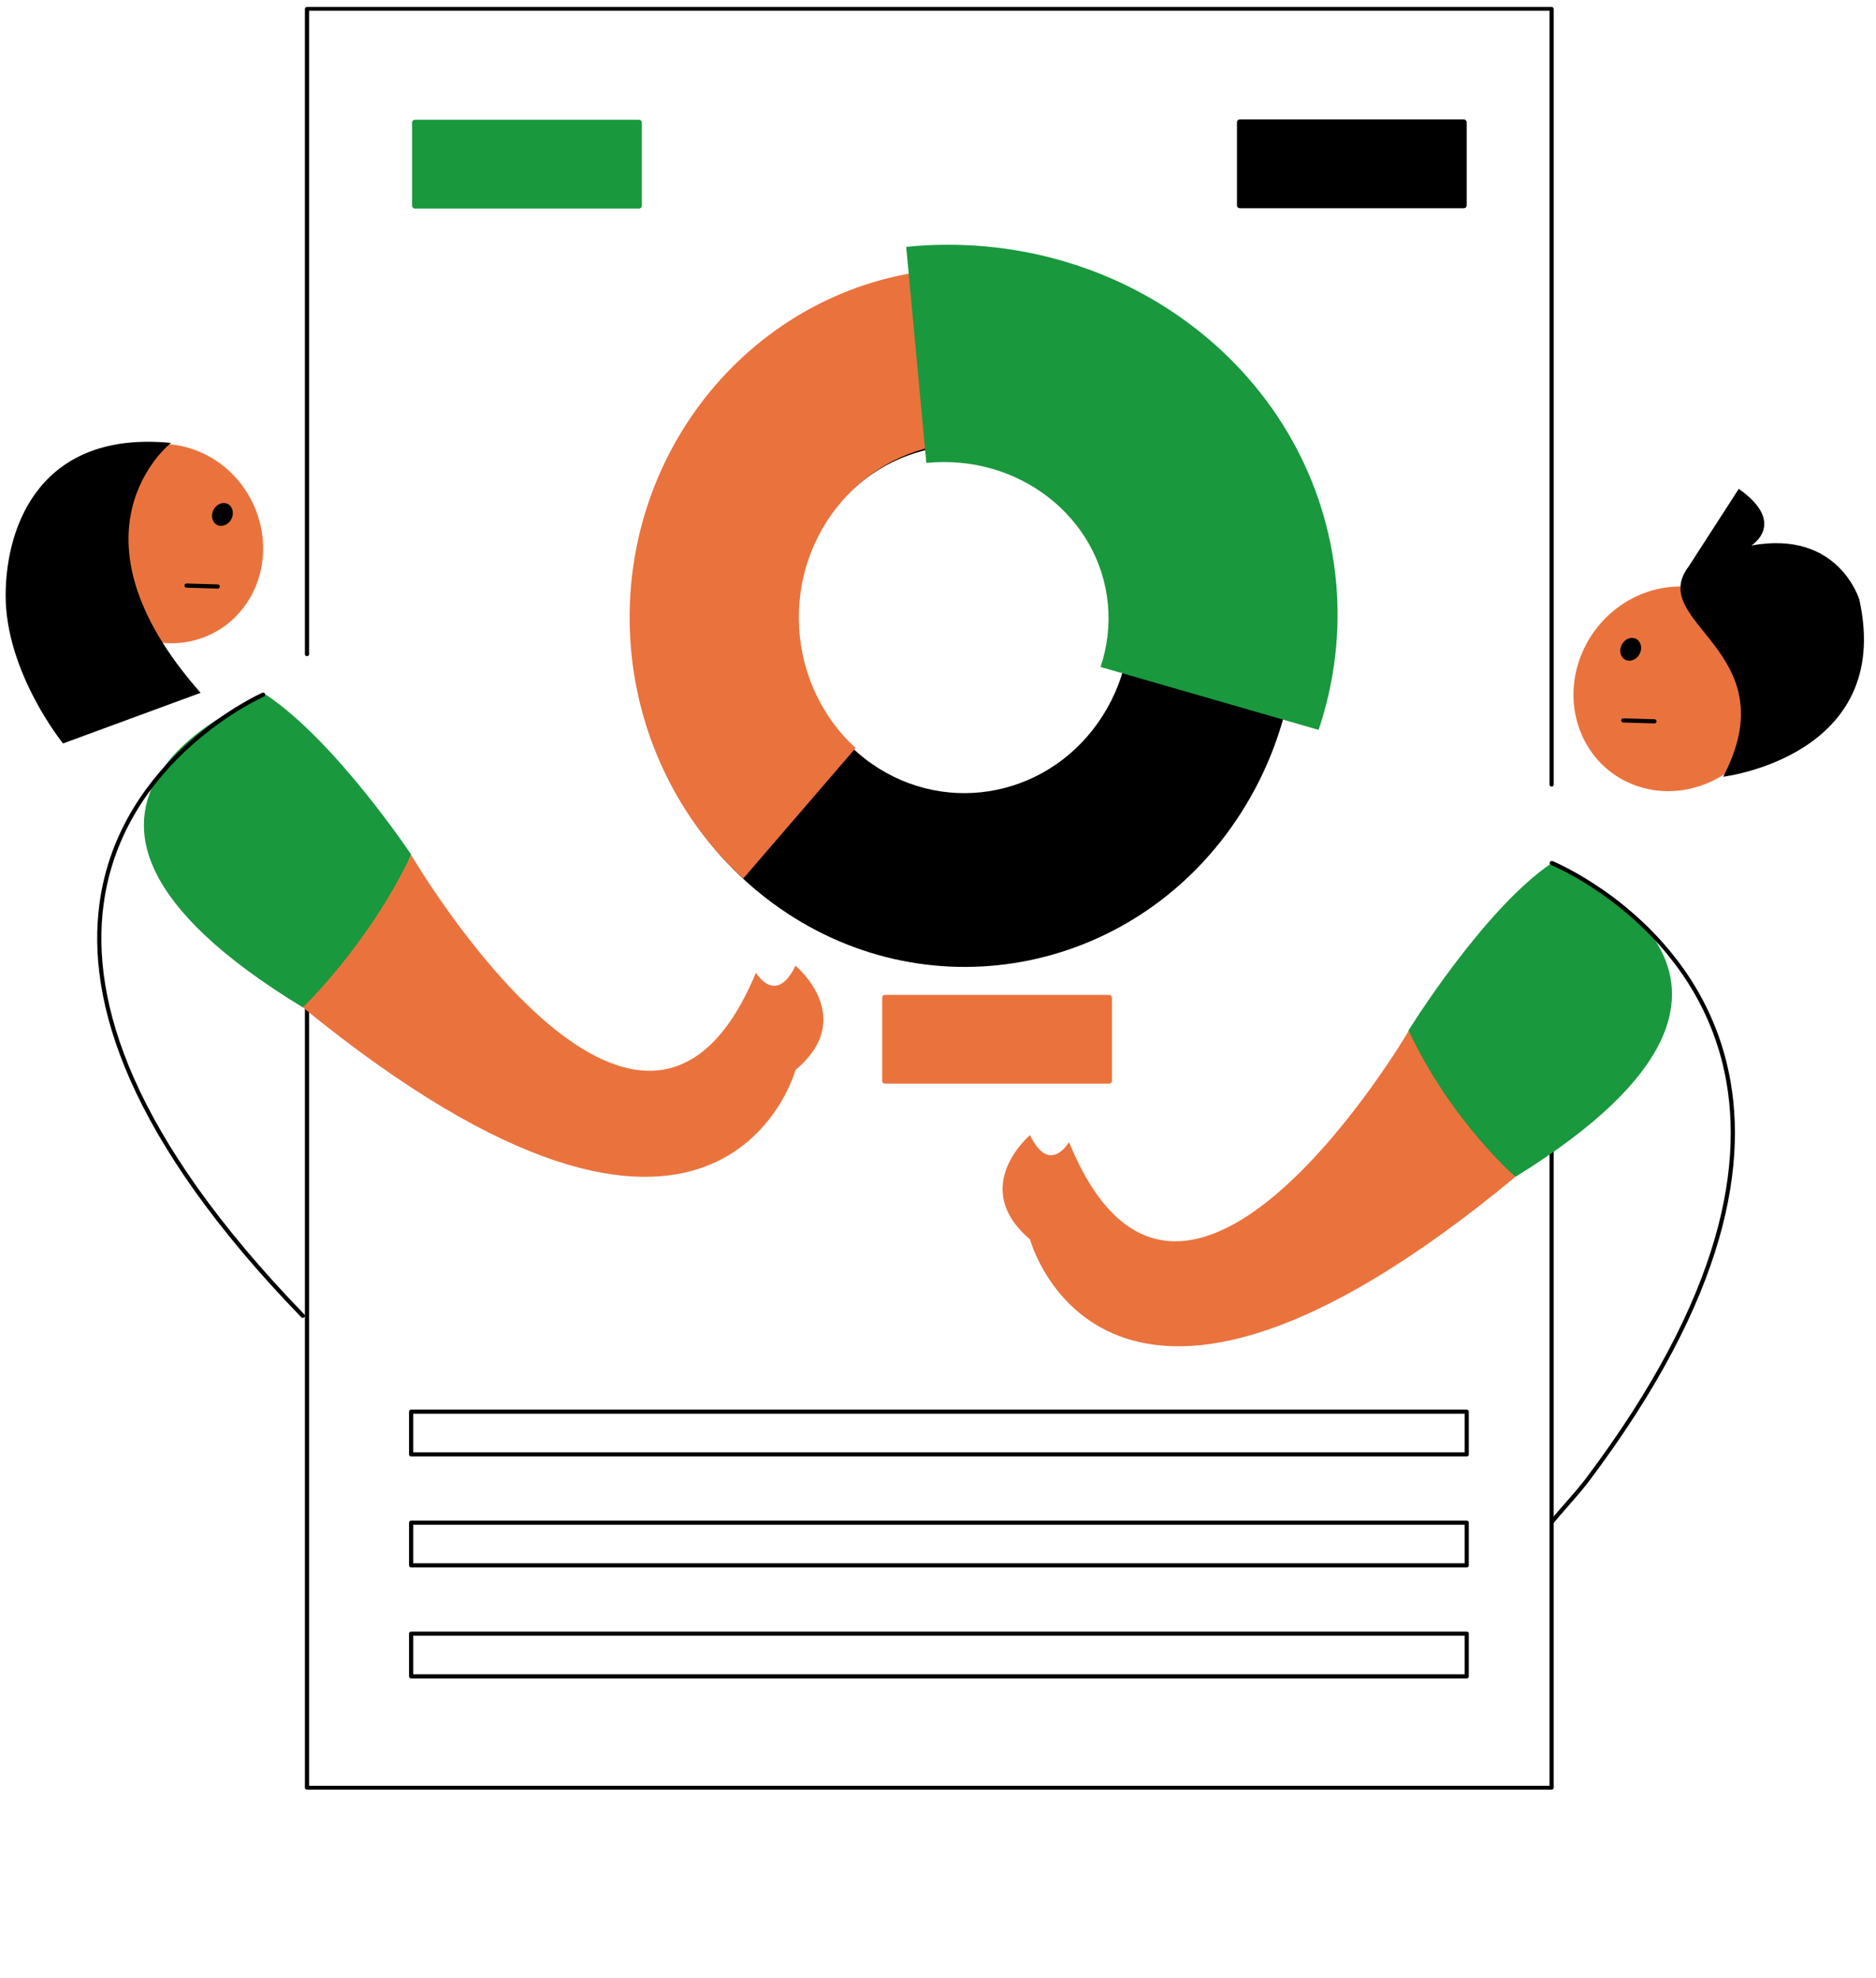 <svg width="2695" height="2841" viewBox="0 0 2695 2841" fill="none" xmlns="http://www.w3.org/2000/svg">
<path fill-rule="evenodd" clip-rule="evenodd" d="M2231.99 1126.95V12.723C2231.99 12.001 2231.67 11.308 2231.11 10.797C2230.55 10.287 2229.79 10 2228.99 10H441.015C440.219 10 439.456 10.287 438.894 10.797C438.331 11.308 438.015 12.001 438.015 12.723V939.659C438.035 940.369 438.36 941.044 438.92 941.539C439.481 942.035 440.232 942.313 441.015 942.313C441.797 942.313 442.549 942.035 443.109 941.539C443.669 941.044 443.994 940.369 444.014 939.659V15.446H2226V1126.95C2226.02 1127.66 2226.35 1128.33 2226.91 1128.83C2227.47 1129.32 2228.22 1129.6 2229 1129.6C2229.78 1129.6 2230.53 1129.32 2231.09 1128.83C2231.65 1128.33 2231.98 1127.66 2232 1126.95L2231.99 1126.95ZM438.008 1313.71V2567.28C438.008 2568 438.324 2568.69 438.887 2569.2C439.449 2569.71 440.212 2570 441.008 2570H2228.98C2229.78 2570 2230.54 2569.71 2231.11 2569.2C2231.67 2568.69 2231.98 2568 2231.98 2567.28V1507.4C2231.98 1505.9 2230.64 1502.51 2228.98 1502.51C2227.33 1502.51 2225.98 1505.9 2225.98 1507.4V2564.55H443.999V1313.71C443.979 1313 443.654 1312.32 443.094 1311.83C442.534 1311.33 441.782 1311.06 441 1311.06C440.217 1311.06 439.466 1311.33 438.905 1311.83C438.345 1312.32 438.02 1313 438 1313.71L438.008 1313.71Z" fill="black"/>
<path fill-rule="evenodd" clip-rule="evenodd" d="M2461.98 851.13C2388.79 823.407 2303.75 862.775 2272.19 938.989C2240.64 1015.2 2274.45 1099.59 2347.64 1127.31C2420.84 1155.03 2505.88 1115.67 2537.43 1039.45C2568.98 963.237 2535.17 878.853 2461.98 851.13Z" fill="#EA733D"/>
<path fill-rule="evenodd" clip-rule="evenodd" d="M2425.82 813.594C2364.06 895.33 2570.72 933.861 2475.45 1115.44C2475.45 1115.44 2720.43 1086 2671.15 861.488C2671.15 861.488 2641.86 760.333 2515.92 783.392C2515.92 783.392 2567.88 751.609 2497.9 701.975L2425.82 813.594Z" fill="black"/>
<path fill-rule="evenodd" clip-rule="evenodd" d="M2349.04 916.856C2341.57 914.025 2332.61 918.707 2329.05 927.306C2325.49 935.906 2328.66 945.186 2336.14 948.017C2343.61 950.848 2352.58 946.166 2356.14 937.567C2359.7 928.968 2356.52 919.688 2349.04 916.856Z" fill="black"/>
<path fill-rule="evenodd" clip-rule="evenodd" d="M2331.82 1037.56L2376.72 1038.88C2377.51 1038.88 2378.26 1038.58 2378.83 1038.04C2379.39 1037.49 2379.72 1036.75 2379.74 1035.96C2379.77 1035.18 2379.48 1034.42 2378.95 1033.84C2378.42 1033.26 2377.68 1032.92 2376.9 1032.88L2332 1031.56C2331.2 1031.54 2330.43 1031.83 2329.85 1032.38C2329.27 1032.92 2328.93 1033.68 2328.91 1034.47C2328.89 1035.27 2329.18 1036.04 2329.73 1036.62C2330.27 1037.2 2331.02 1037.54 2331.82 1037.56Z" fill="black"/>
<path fill-rule="evenodd" clip-rule="evenodd" d="M2229.28 1239.36C2229.28 1239.36 2650.52 1397.83 2177.01 1690.02C2177.01 1690.02 2074.46 1616.37 2023 1480.43C2023 1480.43 2130.84 1305.82 2229.28 1239.36Z" fill="#19983D"/>
<path fill-rule="evenodd" clip-rule="evenodd" d="M2023.7 1480.43C2023.7 1480.43 1697.84 2036.34 1535.69 1640.11C1535.69 1640.11 1507.86 1688.58 1479.69 1630.13C1479.69 1630.13 1390.96 1704.58 1479.69 1779.84C1479.69 1779.84 1586.59 2179.02 2177.01 1690.02C2177.01 1690.02 2085.06 1610.66 2023.7 1480.43Z" fill="#EA723C"/>
<path fill-rule="evenodd" clip-rule="evenodd" d="M381.948 997.563C381.948 997.563 -45.632 1154.48 435.008 1446.67C435.008 1446.67 538.396 1363.05 590.624 1227.11C590.624 1227.11 481.867 1064.02 381.948 997.563Z" fill="#19983D"/>
<path fill-rule="evenodd" clip-rule="evenodd" d="M590.624 1227.69C590.624 1227.69 921.392 1793 1085.98 1396.78C1085.98 1396.78 1114.23 1445.24 1142.83 1386.8C1142.83 1386.8 1232.89 1461.24 1142.83 1536.5C1142.83 1536.5 1034.31 1935.68 435.008 1446.68C435.008 1446.68 528.341 1357.92 590.624 1227.69Z" fill="#EA733D"/>
<path fill-rule="evenodd" clip-rule="evenodd" d="M187.318 645.665C116.412 671.744 82.186 753.424 110.933 827.953C139.681 902.482 220.587 941.817 291.493 915.738C362.398 889.659 396.625 807.978 367.877 733.449C339.129 658.921 258.223 619.586 187.318 645.665Z" fill="#EA733D"/>
<path fill-rule="evenodd" clip-rule="evenodd" d="M325.963 723.227C318.488 720.395 309.529 725.078 305.969 733.677C302.409 742.276 305.587 751.556 313.063 754.387C320.538 757.219 329.497 752.536 333.057 743.937C336.617 735.338 333.439 726.058 325.963 723.227Z" fill="black"/>
<path fill-rule="evenodd" clip-rule="evenodd" d="M267.864 843.934L312.767 845.25C313.562 845.273 314.334 844.979 314.913 844.433C315.491 843.887 315.83 843.134 315.854 842.339C315.877 841.544 315.583 840.772 315.037 840.193C314.491 839.615 313.738 839.276 312.943 839.253L268.04 837.937C267.251 837.923 266.488 838.221 265.916 838.766C265.345 839.311 265.012 840.059 264.989 840.848C264.965 841.638 265.254 842.404 265.793 842.982C266.331 843.559 267.075 843.902 267.864 843.934Z" fill="black"/>
<path fill-rule="evenodd" clip-rule="evenodd" d="M245.678 636.061C245.678 636.061 83.249 762.888 288.194 994.951L90.545 1067.65C90.545 1067.65 7.516 965.384 8.102 853.913C8.634 752.898 59.538 617.858 245.678 636.061Z" fill="black"/>
<path fill-rule="evenodd" clip-rule="evenodd" d="M2110.03 2027.23C2110.03 2026.43 2109.71 2025.67 2109.15 2025.11C2108.59 2024.55 2107.83 2024.23 2107.03 2024.23H590.62C589.824 2024.23 589.061 2024.55 588.499 2025.11C587.936 2025.67 587.62 2026.43 587.62 2027.23V2088.56C587.62 2089.36 587.936 2090.12 588.499 2090.68C589.061 2091.24 589.824 2091.56 590.62 2091.56H2107.03C2107.83 2091.56 2108.59 2091.24 2109.15 2090.68C2109.71 2090.12 2110.03 2089.36 2110.03 2088.56V2027.23ZM2104.03 2030.23V2085.56H593.62V2030.23H2104.03ZM2110.03 2346.05C2110.03 2345.25 2109.71 2344.49 2109.15 2343.93C2108.59 2343.37 2107.83 2343.05 2107.03 2343.05H590.62C589.824 2343.05 589.061 2343.37 588.499 2343.93C587.936 2344.49 587.62 2345.25 587.62 2346.05V2407.38C587.62 2408.18 587.936 2408.94 588.499 2409.5C589.061 2410.07 589.824 2410.38 590.62 2410.38H2107.03C2107.83 2410.38 2108.59 2410.07 2109.15 2409.5C2109.71 2408.94 2110.03 2408.18 2110.03 2407.38V2346.05ZM2104.03 2349.05V2404.38H593.62V2349.05H2104.03ZM2110.03 2186.64C2110.03 2185.84 2109.71 2185.08 2109.15 2184.52C2108.59 2183.96 2107.83 2183.64 2107.03 2183.64H590.62C589.824 2183.64 589.061 2183.96 588.499 2184.52C587.936 2185.08 587.62 2185.84 587.62 2186.64V2247.97C587.62 2248.77 587.936 2249.53 588.499 2250.09C589.061 2250.65 589.824 2250.97 590.62 2250.97H2107.03C2107.83 2250.97 2108.59 2250.65 2109.15 2250.09C2109.71 2249.53 2110.03 2248.77 2110.03 2247.97V2186.64ZM2104.03 2189.64V2244.97H593.62V2189.64H2104.03ZM2107.03 175.586C2107.03 174.502 2106.6 173.463 2105.83 172.697C2105.07 171.931 2104.03 171.5 2102.94 171.5H1780.93C1780.41 171.5 1779.9 171.602 1779.42 171.801C1778.94 171.999 1778.51 172.29 1778.14 172.657C1777.77 173.024 1777.48 173.46 1777.28 173.939C1777.08 174.419 1776.98 174.933 1776.98 175.452V295.004C1776.98 295.529 1777.08 296.049 1777.29 296.534C1777.49 297.019 1777.78 297.46 1778.15 297.831C1778.52 298.203 1778.96 298.497 1779.45 298.698C1779.93 298.899 1780.45 299.002 1780.98 299.002H2103.02C2104.09 299.002 2105.11 298.58 2105.86 297.829C2106.61 297.078 2107.03 296.06 2107.03 294.998V175.586Z" fill="black"/>
<path fill-rule="evenodd" clip-rule="evenodd" d="M922.049 176.086C922.049 175.002 921.619 173.963 920.852 173.197C920.086 172.431 919.047 172 917.963 172H595.953C595.434 172 594.92 172.102 594.44 172.301C593.961 172.499 593.525 172.79 593.158 173.157C592.791 173.524 592.5 173.96 592.301 174.439C592.102 174.919 592 175.433 592 175.952V295.504C592 296.565 592.422 297.582 593.172 298.331C593.921 299.081 594.938 299.503 595.999 299.503H918.044C919.106 299.503 920.125 299.081 920.876 298.33C921.627 297.579 922.049 296.56 922.049 295.498V176.086Z" fill="#19983D"/>
<path fill-rule="evenodd" clip-rule="evenodd" d="M1597.36 1432.8C1597.36 1431.72 1596.93 1430.68 1596.16 1429.91C1595.78 1429.53 1595.33 1429.23 1594.84 1429.02C1594.34 1428.82 1593.81 1428.71 1593.27 1428.71H1271.26C1270.22 1428.71 1269.21 1429.13 1268.47 1429.87C1267.73 1430.61 1267.31 1431.62 1267.31 1432.67V1552.22C1267.31 1553.28 1267.73 1554.3 1268.48 1555.05C1269.23 1555.8 1270.25 1556.22 1271.31 1556.22H1593.35C1593.88 1556.22 1594.4 1556.11 1594.89 1555.91C1595.37 1555.71 1595.82 1555.42 1596.19 1555.04C1596.56 1554.67 1596.85 1554.23 1597.06 1553.74C1597.26 1553.26 1597.36 1552.74 1597.36 1552.21V1432.8Z" fill="#EA723C"/>
<path fill-rule="evenodd" clip-rule="evenodd" d="M1649.3 474.662C1869.1 627.939 1928.98 938.232 1782.93 1167.15C1636.88 1396.07 1339.85 1457.48 1120.05 1304.2C900.25 1150.92 840.375 840.629 986.425 611.712C1132.48 382.795 1429.5 321.385 1649.3 474.662ZM1516.99 682.046C1626.89 758.685 1656.83 913.831 1583.8 1028.29C1510.78 1142.75 1362.26 1173.45 1252.36 1096.81C1142.46 1020.18 1112.53 865.03 1185.55 750.571C1258.58 636.113 1407.09 605.408 1516.99 682.046Z" fill="black"/>
<path fill-rule="evenodd" clip-rule="evenodd" d="M1362.11 386.187C1094.1 402.514 889.605 639.897 905.354 916.398C912.916 1049.18 971.296 1173.4 1067.65 1261.75L1229.14 1074.29C1180.96 1030.12 1151.77 968.007 1147.99 901.617C1140.11 763.367 1242.36 644.675 1376.37 636.512L1362.11 386.187Z" fill="#EA723C"/>
<path fill-rule="evenodd" clip-rule="evenodd" d="M1894.25 1048.14C1917.47 979.203 1925.99 906.792 1919.31 835.167C1891.66 538.469 1615.2 323.272 1301.83 354.511L1330.74 664.803C1463.12 651.607 1579.9 742.508 1591.58 867.837C1594.4 898.092 1590.8 928.679 1580.99 957.799L1894.25 1048.14Z" fill="#19983D"/>
<path fill-rule="evenodd" clip-rule="evenodd" d="M376.848 994.818C376.848 994.818 171.594 1085.27 142.934 1297.53C123.899 1438.5 182.747 1633.58 432.853 1891.71C433.126 1892 433.454 1892.22 433.816 1892.38C434.178 1892.54 434.569 1892.63 434.964 1892.64C435.36 1892.64 435.753 1892.57 436.122 1892.43C436.49 1892.28 436.826 1892.07 437.11 1891.79C437.394 1891.52 437.621 1891.19 437.778 1890.82C437.934 1890.46 438.018 1890.07 438.022 1889.67C438.027 1889.28 437.954 1888.89 437.806 1888.52C437.658 1888.15 437.439 1887.82 437.162 1887.53C189.02 1631.43 129.995 1438.2 148.88 1298.33C177.101 1089.33 379.266 1000.31 379.266 1000.31C379.988 999.984 380.552 999.388 380.836 998.649C381.12 997.91 381.1 997.088 380.781 996.364C380.462 995.639 379.87 995.071 379.133 994.781C378.396 994.491 377.575 994.505 376.848 994.818ZM2228.15 1242.14C2228.15 1242.14 2424.57 1322.21 2474.76 1528.27C2508.33 1666.07 2476.42 1859.95 2277.75 2123.74C2263.7 2142.4 2242.71 2164.43 2226.96 2183.79C2226.47 2184.41 2226.24 2185.2 2226.33 2185.98C2226.42 2186.76 2226.81 2187.48 2227.42 2187.98C2228.03 2188.48 2228.81 2188.71 2229.59 2188.64C2230.38 2188.56 2231.1 2188.18 2231.61 2187.58C2247.41 2168.17 2268.46 2146.06 2282.55 2127.35C2482.83 1861.41 2514.43 1665.77 2480.59 1526.85C2429.67 1317.81 2230.42 1236.58 2230.42 1236.58C2229.68 1236.28 2228.85 1236.29 2228.12 1236.6C2227.39 1236.91 2226.8 1237.49 2226.5 1238.23C2226.2 1238.97 2226.21 1239.79 2226.52 1240.53C2226.83 1241.26 2227.41 1241.84 2228.15 1242.14Z" fill="black"/>
</svg>
